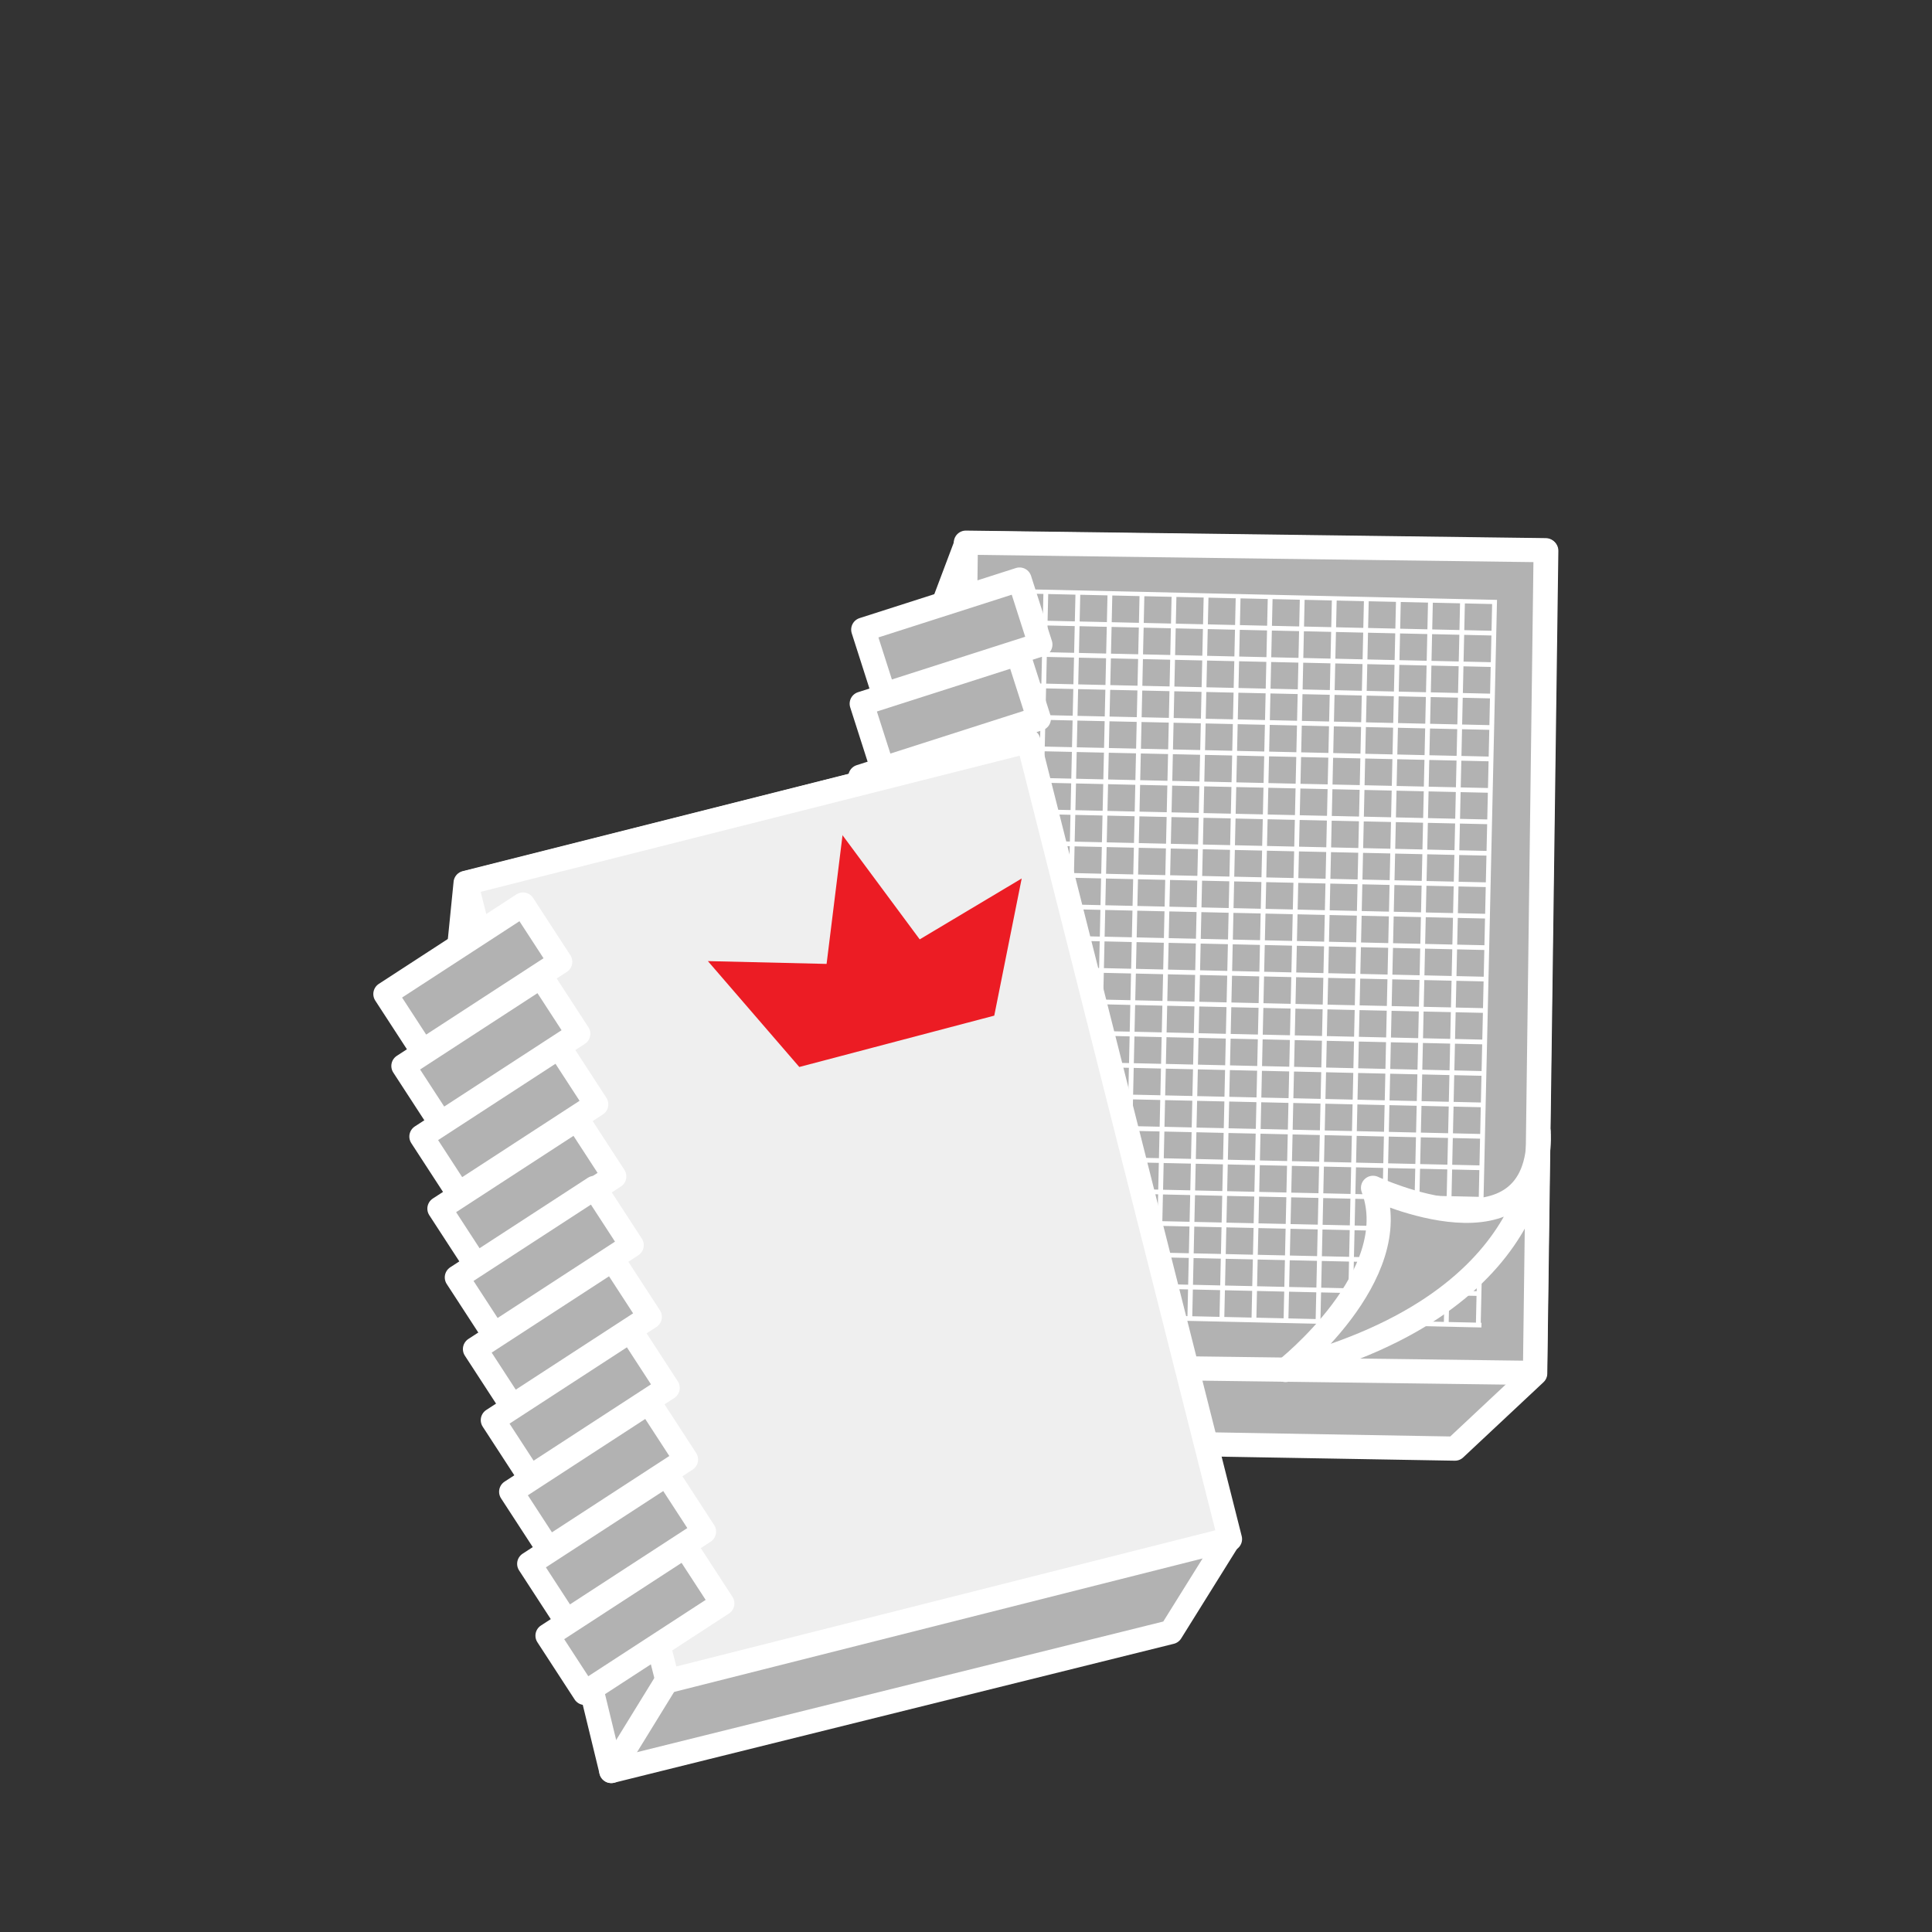 <?xml version="1.0" encoding="utf-8"?>
<!-- Generator: Adobe Illustrator 19.2.0, SVG Export Plug-In . SVG Version: 6.00 Build 0)  -->
<svg xmlns="http://www.w3.org/2000/svg" xmlns:xlink="http://www.w3.org/1999/xlink" version="1.1" id="Ebene_1" x="0px" y="0px" viewBox="0 0 120 120" enable-background="new 0 0 120 120" xml:space="preserve">
<rect x="0" y="0" width="120" height="120" fill="#333333" stroke="none"/>
<polygon fill="#B2B2B2" stroke="#FFFFFF" stroke-width="1.5" stroke-linecap="round" stroke-linejoin="round" stroke-miterlimit="10" points="  60.032,33.726 96.042,34.21 95.354,85.307 90.368,89.977 54.56,89.357 55.521,45.688 "/>
<rect x="52.141" y="41.514" transform="matrix(0.013 -1 1 0.013 17.135 136.407)" fill="#B2B2B2" stroke="#FFFFFF" stroke-width="1.5" stroke-linecap="round" stroke-linejoin="round" stroke-miterlimit="10" width="51.1" height="36.013"/>
<path fill="#FFFFFF" d="M92.982,37.259l-30.161-0.68l-1.011,44.9l-0.048-0.002l-0.007,0.293l30.258,0.682l0.006-0.293h-0.047  L92.982,37.259z M63.802,81.523l-1.693-0.039l0.037-1.66l1.693,0.039L63.802,81.523z M63.845,79.57l-1.691-0.039l0.037-1.66  l1.692,0.039L63.845,79.57z M63.889,77.617l-1.692-0.039l0.037-1.66l1.693,0.039L63.889,77.617z M63.933,75.664l-1.691-0.039  l0.037-1.66l1.692,0.037L63.933,75.664z M63.978,73.711l-1.693-0.039l0.037-1.66l1.693,0.037L63.978,73.711z M64.021,71.756  l-1.691-0.037l0.037-1.66l1.691,0.037L64.021,71.756z M64.065,69.803l-1.692-0.037l0.037-1.66l1.692,0.037L64.065,69.803z   M64.109,67.85l-1.692-0.037l0.037-1.66l1.692,0.037L64.109,67.85z M64.153,65.896l-1.692-0.039l0.037-1.66l1.692,0.039  L64.153,65.896z M64.197,63.943l-1.692-0.037l0.037-1.662l1.693,0.039L64.197,63.943z M64.241,61.99l-1.692-0.039l0.037-1.66  l1.692,0.038L64.241,61.99z M64.285,60.037l-1.692-0.038l0.037-1.661l1.692,0.039L64.285,60.037z M64.329,58.083l-1.692-0.039  l0.038-1.66l1.691,0.039L64.329,58.083z M64.373,56.13l-1.692-0.038l0.037-1.661l1.693,0.039L64.373,56.13z M64.417,54.177  l-1.692-0.039l0.038-1.66l1.691,0.039L64.417,54.177z M64.461,52.224l-1.692-0.039l0.037-1.66l1.693,0.038L64.461,52.224z   M64.505,50.27l-1.692-0.038l0.038-1.66l1.691,0.038L64.505,50.27z M64.549,48.317l-1.692-0.038l0.037-1.66l1.693,0.038  L64.549,48.317z M64.593,46.363l-1.691-0.037l0.037-1.66l1.692,0.037L64.593,46.363z M64.638,44.411l-1.693-0.038l0.038-1.66  l1.692,0.037L64.638,44.411z M64.681,42.457l-1.692-0.037l0.038-1.66l1.692,0.037L64.681,42.457z M64.726,40.503l-1.693-0.038  l0.038-1.661l1.692,0.039L64.726,40.503z M64.769,38.55l-1.691-0.038l0.037-1.66l1.692,0.038L64.769,38.55z M65.792,81.568  l-1.691-0.039l0.037-1.66l1.691,0.039L65.792,81.568z M65.836,79.615l-1.692-0.039l0.037-1.66l1.692,0.039L65.836,79.615z   M65.88,77.662l-1.692-0.039l0.038-1.66l1.691,0.039L65.88,77.662z M65.923,75.709l-1.691-0.039l0.037-1.66l1.692,0.037  L65.923,75.709z M65.968,73.754l-1.691-0.037l0.037-1.66l1.691,0.039L65.968,73.754z M66.012,71.801l-1.692-0.037l0.037-1.66  l1.692,0.037L66.012,71.801z M66.056,69.848l-1.691-0.037l0.037-1.66l1.691,0.037L66.056,69.848z M66.101,67.895l-1.692-0.037  l0.037-1.662l1.692,0.039L66.101,67.895z M66.144,65.941l-1.691-0.037l0.037-1.66l1.691,0.037L66.144,65.941z M66.188,63.988  l-1.691-0.037l0.038-1.662l1.69,0.039L66.188,63.988z M66.231,62.035l-1.691-0.039l0.037-1.66l1.691,0.038L66.231,62.035z   M66.276,60.082l-1.692-0.038l0.037-1.66l1.692,0.038L66.276,60.082z M66.319,58.128l-1.691-0.039l0.037-1.66l1.691,0.039  L66.319,58.128z M66.364,56.175l-1.692-0.038l0.038-1.661l1.691,0.039L66.364,56.175z M66.407,54.221l-1.691-0.038l0.037-1.66  l1.692,0.038L66.407,54.221z M66.452,52.269l-1.693-0.039l0.039-1.66l1.691,0.038L66.452,52.269z M66.496,50.315l-1.692-0.038  l0.037-1.66l1.692,0.038L66.496,50.315z M66.54,48.362l-1.692-0.038l0.038-1.66l1.691,0.037L66.54,48.362z M66.584,46.409  l-1.692-0.038l0.038-1.66l1.691,0.038L66.584,46.409z M66.628,44.455l-1.691-0.037l0.037-1.661l1.691,0.038L66.628,44.455z   M66.672,42.501l-1.692-0.038l0.038-1.66l1.691,0.038L66.672,42.501z M66.716,40.548l-1.692-0.038l0.038-1.66l1.691,0.038  L66.716,40.548z M66.76,38.595l-1.692-0.038l0.038-1.66l1.692,0.038L66.76,38.595z M67.782,81.613l-1.691-0.039l0.037-1.66  l1.692,0.039L67.782,81.613z M67.827,79.66l-1.692-0.039l0.037-1.66L67.864,78L67.827,79.66z M67.871,77.707l-1.692-0.039  l0.037-1.66l1.692,0.039L67.871,77.707z M67.915,75.752l-1.693-0.037l0.037-1.66l1.693,0.037L67.915,75.752z M67.958,73.801  l-1.691-0.039l0.037-1.66l1.692,0.039L67.958,73.801z M68.003,71.846l-1.692-0.037l0.037-1.66l1.692,0.037L68.003,71.846z   M68.047,69.893l-1.692-0.037l0.037-1.66l1.692,0.037L68.047,69.893z M68.091,67.939l-1.692-0.037l0.038-1.66l1.691,0.037  L68.091,67.939z M68.135,65.986l-1.692-0.039l0.037-1.66l1.693,0.039L68.135,65.986z M68.179,64.033l-1.692-0.037l0.037-1.662  l1.692,0.039L68.179,64.033z M68.223,62.08l-1.692-0.039l0.037-1.66l1.692,0.038L68.223,62.08z M68.267,60.126l-1.692-0.038  l0.038-1.661l1.691,0.039L68.267,60.126z M68.312,58.173l-1.693-0.039l0.037-1.66l1.693,0.039L68.312,58.173z M68.354,56.22  l-1.691-0.039l0.037-1.66l1.691,0.039L68.354,56.22z M68.399,54.267l-1.693-0.039l0.038-1.66l1.692,0.038L68.399,54.267z   M68.442,52.314l-1.692-0.039l0.038-1.66l1.691,0.038L68.442,52.314z M68.487,50.36l-1.693-0.038l0.038-1.66l1.692,0.037  L68.487,50.36z M68.53,48.407l-1.691-0.038l0.037-1.66l1.692,0.038L68.53,48.407z M68.575,46.453l-1.693-0.037l0.038-1.66  l1.692,0.037L68.575,46.453z M68.618,44.5l-1.691-0.037l0.037-1.661l1.692,0.038L68.618,44.5z M68.663,42.546l-1.693-0.038  l0.038-1.659l1.692,0.037L68.663,42.546z M68.706,40.593l-1.691-0.038l0.037-1.661l1.692,0.039L68.706,40.593z M68.751,38.64  l-1.692-0.038l0.037-1.66l1.692,0.038L68.751,38.64z M69.773,81.658l-1.692-0.039l0.037-1.66l1.692,0.039L69.773,81.658z   M69.817,79.705l-1.691-0.039l0.037-1.66l1.691,0.037L69.817,79.705z M69.861,77.752l-1.691-0.039l0.037-1.66l1.692,0.039  L69.861,77.752z M69.905,75.799l-1.691-0.039l0.037-1.66l1.691,0.037L69.905,75.799z M69.949,73.844l-1.692-0.037l0.037-1.66  l1.692,0.037L69.949,73.844z M69.993,71.891l-1.691-0.037l0.037-1.66l1.691,0.037L69.993,71.891z M70.038,69.938L68.346,69.9  l0.037-1.66l1.692,0.037L70.038,69.938z M70.081,67.984l-1.691-0.037l0.037-1.662l1.691,0.039L70.081,67.984z M70.126,66.031  l-1.692-0.039l0.038-1.66l1.691,0.039L70.126,66.031z M70.169,64.078l-1.691-0.037l0.037-1.662l1.691,0.039L70.169,64.078z   M70.214,62.125l-1.692-0.039l0.037-1.66l1.692,0.038L70.214,62.125z M70.258,60.171l-1.692-0.038l0.037-1.661l1.692,0.039  L70.258,60.171z M70.302,58.217l-1.692-0.038l0.038-1.66l1.691,0.039L70.302,58.217z M70.346,56.265l-1.692-0.038l0.037-1.661  l1.692,0.039L70.346,56.265z M70.39,54.311l-1.691-0.038l0.037-1.66l1.691,0.038L70.39,54.311z M70.434,52.358l-1.692-0.038  l0.037-1.66l1.693,0.038L70.434,52.358z M70.478,50.405l-1.692-0.038l0.038-1.66l1.691,0.038L70.478,50.405z M70.521,48.452  l-1.692-0.038l0.038-1.66l1.692,0.037L70.521,48.452z M70.565,46.498l-1.691-0.037l0.037-1.66l1.691,0.037L70.565,46.498z   M70.609,44.545l-1.692-0.038l0.038-1.66l1.692,0.037L70.609,44.545z M70.653,42.591l-1.691-0.038l0.037-1.66l1.692,0.038  L70.653,42.591z M70.697,40.638L69.005,40.6l0.038-1.661l1.692,0.039L70.697,40.638z M70.741,38.685l-1.691-0.039l0.037-1.659  l1.691,0.038L70.741,38.685z M71.765,81.703l-1.692-0.039l0.037-1.66l1.692,0.039L71.765,81.703z M71.809,79.75l-1.692-0.039  l0.037-1.66l1.692,0.039L71.809,79.75z M71.853,77.797l-1.692-0.039l0.037-1.66l1.692,0.039L71.853,77.797z M71.896,75.842  l-1.691-0.037l0.037-1.66l1.692,0.037L71.896,75.842z M71.94,73.889l-1.692-0.037l0.037-1.66l1.692,0.037L71.94,73.889z   M71.984,71.936l-1.692-0.037l0.037-1.66l1.692,0.037L71.984,71.936z M72.028,69.982l-1.692-0.037l0.038-1.66l1.691,0.037  L72.028,69.982z M72.073,68.029l-1.693-0.037l0.037-1.662l1.693,0.039L72.073,68.029z M72.116,66.076l-1.692-0.039l0.038-1.66  l1.691,0.039L72.116,66.076z M72.16,64.123l-1.692-0.039l0.037-1.66l1.692,0.039L72.16,64.123z M72.204,62.17l-1.692-0.039  l0.038-1.661l1.691,0.039L72.204,62.17z M72.249,60.216l-1.693-0.039l0.037-1.66l1.693,0.039L72.249,60.216z M72.292,58.263  l-1.691-0.039l0.037-1.66l1.691,0.039L72.292,58.263z M72.337,56.31l-1.693-0.039l0.038-1.66l1.692,0.038L72.337,56.31z   M72.38,54.356l-1.691-0.038l0.037-1.66l1.692,0.038L72.38,54.356z M72.425,52.404l-1.693-0.039l0.039-1.66l1.691,0.038  L72.425,52.404z M72.469,50.449l-1.692-0.037l0.037-1.66l1.692,0.037L72.469,50.449z M72.513,48.497l-1.693-0.038l0.038-1.66  l1.692,0.037L72.513,48.497z M72.557,46.542l-1.692-0.037l0.037-1.66l1.692,0.037L72.557,46.542z M72.601,44.589l-1.692-0.038  l0.038-1.66l1.691,0.038L72.601,44.589z M72.645,42.636l-1.692-0.038l0.037-1.66l1.692,0.038L72.645,42.636z M72.688,40.683  l-1.693-0.039l0.039-1.66l1.691,0.039L72.688,40.683z M72.732,38.73l-1.692-0.038l0.037-1.66l1.693,0.038L72.732,38.73z   M73.755,81.748l-1.691-0.039l0.037-1.66l1.691,0.039L73.755,81.748z M73.799,79.795l-1.691-0.039l0.037-1.66l1.692,0.037  L73.799,79.795z M73.843,77.842l-1.691-0.039l0.037-1.66l1.691,0.037L73.843,77.842z M73.887,75.887l-1.692-0.037l0.037-1.66  l1.693,0.037L73.887,75.887z M73.931,73.934l-1.691-0.037l0.037-1.66l1.691,0.037L73.931,73.934z M73.976,71.98l-1.692-0.037  l0.037-1.66l1.692,0.037L73.976,71.98z M74.019,70.027l-1.691-0.039l0.037-1.658l1.691,0.037L74.019,70.027z M74.063,68.074  l-1.692-0.037l0.038-1.662l1.691,0.039L74.063,68.074z M74.107,66.121l-1.692-0.039l0.037-1.66l1.692,0.039L74.107,66.121z   M74.151,64.168l-1.692-0.039l0.037-1.66l1.692,0.039L74.151,64.168z M74.194,62.215l-1.691-0.039l0.037-1.66l1.691,0.038  L74.194,62.215z M74.239,60.261l-1.692-0.038l0.038-1.661l1.691,0.039L74.239,60.261z M74.283,58.307l-1.692-0.038l0.037-1.66  l1.692,0.038L74.283,58.307z M74.327,56.355l-1.691-0.039l0.037-1.66l1.691,0.039L74.327,56.355z M74.371,54.401l-1.692-0.038  l0.038-1.66l1.692,0.038L74.371,54.401z M74.415,52.448l-1.692-0.038l0.038-1.66l1.691,0.038L74.415,52.448z M74.459,50.494  l-1.692-0.037l0.038-1.66l1.691,0.037L74.459,50.494z M74.503,48.542l-1.691-0.038l0.037-1.66l1.691,0.037L74.503,48.542z   M74.547,46.587l-1.692-0.037l0.038-1.66l1.692,0.037L74.547,46.587z M74.591,44.634L72.9,44.597l0.037-1.661l1.691,0.038  L74.591,44.634z M74.635,42.681l-1.692-0.038l0.038-1.66l1.692,0.038L74.635,42.681z M74.679,40.728l-1.691-0.038l0.037-1.661  l1.691,0.039L74.679,40.728z M74.723,38.775l-1.691-0.039l0.037-1.66l1.692,0.039L74.723,38.775z M75.746,81.793l-1.692-0.039  l0.037-1.66l1.692,0.039L75.746,81.793z M75.79,79.84l-1.692-0.039l0.037-1.66l1.692,0.037L75.79,79.84z M75.835,77.885  l-1.693-0.037l0.037-1.66l1.693,0.039L75.835,77.885z M75.878,75.932l-1.692-0.037l0.038-1.66l1.691,0.037L75.878,75.932z   M75.922,73.979l-1.692-0.037l0.037-1.66l1.692,0.037L75.922,73.979z M75.966,72.025l-1.691-0.037l0.037-1.662l1.691,0.039  L75.966,72.025z M76.011,70.072l-1.693-0.037l0.037-1.66l1.693,0.037L76.011,70.072z M76.054,68.119l-1.691-0.037L74.4,66.42  l1.691,0.039L76.054,68.119z M76.099,66.166l-1.693-0.039l0.038-1.66l1.692,0.039L76.099,66.166z M76.142,64.213l-1.691-0.039  l0.037-1.66l1.691,0.039L76.142,64.213z M76.187,62.26l-1.693-0.039l0.037-1.661l1.693,0.039L76.187,62.26z M76.23,60.306  l-1.692-0.039l0.037-1.66l1.692,0.039L76.23,60.306z M76.274,58.352l-1.693-0.038l0.038-1.66l1.692,0.039L76.274,58.352z   M76.317,56.4l-1.691-0.039l0.037-1.66l1.692,0.038L76.317,56.4z M76.362,54.446l-1.693-0.038l0.039-1.66l1.691,0.038L76.362,54.446  z M76.406,52.493l-1.692-0.038l0.037-1.66l1.692,0.037L76.406,52.493z M76.45,50.539l-1.693-0.037l0.038-1.66l1.692,0.037  L76.45,50.539z M76.494,48.586l-1.692-0.038l0.037-1.66l1.693,0.037L76.494,48.586z M76.538,46.632l-1.692-0.038l0.038-1.66  l1.691,0.038L76.538,46.632z M76.582,44.679l-1.692-0.037l0.037-1.661l1.693,0.038L76.582,44.679z M76.626,42.726l-1.692-0.038  l0.038-1.66l1.692,0.038L76.626,42.726z M76.67,40.773l-1.692-0.039l0.037-1.66l1.693,0.038L76.67,40.773z M76.714,38.82  l-1.692-0.039l0.038-1.66l1.691,0.039L76.714,38.82z M77.737,81.838l-1.692-0.039l0.037-1.66l1.692,0.039L77.737,81.838z   M77.78,79.883l-1.691-0.037l0.037-1.66l1.691,0.037L77.78,79.883z M77.824,77.932l-1.691-0.039l0.037-1.66l1.692,0.037  L77.824,77.932z M77.868,75.977l-1.691-0.037l0.037-1.66l1.691,0.037L77.868,75.977z M77.913,74.023l-1.692-0.037l0.037-1.66  l1.692,0.037L77.913,74.023z M77.956,72.07l-1.691-0.037l0.037-1.66l1.691,0.037L77.956,72.07z M78.001,70.117l-1.692-0.037  l0.038-1.662l1.691,0.039L78.001,70.117z M78.045,68.164l-1.692-0.039l0.037-1.66l1.692,0.039L78.045,68.164z M78.089,66.211  l-1.692-0.039l0.038-1.66l1.691,0.039L78.089,66.211z M78.133,64.258l-1.692-0.039l0.037-1.66l1.693,0.039L78.133,64.258z   M78.177,62.305l-1.692-0.039l0.038-1.661l1.691,0.039L78.177,62.305z M78.221,60.351l-1.692-0.039l0.037-1.66l1.692,0.039  L78.221,60.351z M78.265,58.397l-1.691-0.038l0.037-1.66l1.691,0.038L78.265,58.397z M78.309,56.445l-1.692-0.039l0.038-1.66  l1.692,0.038L78.309,56.445z M78.353,54.49l-1.692-0.037l0.038-1.66l1.691,0.037L78.353,54.49z M78.396,52.538L76.704,52.5  l0.038-1.66l1.692,0.038L78.396,52.538z M78.44,50.583l-1.691-0.037l0.037-1.66l1.691,0.037L78.44,50.583z M78.484,48.63  l-1.692-0.037l0.038-1.661l1.692,0.038L78.484,48.63z M78.528,46.677l-1.691-0.037l0.037-1.66l1.692,0.037L78.528,46.677z   M78.573,44.724l-1.692-0.038l0.037-1.66l1.692,0.038L78.573,44.724z M78.616,42.771l-1.691-0.038l0.037-1.661l1.692,0.039  L78.616,42.771z M78.661,40.818l-1.692-0.039l0.037-1.66l1.692,0.039L78.661,40.818z M78.704,38.865l-1.691-0.039l0.037-1.66  l1.692,0.039L78.704,38.865z M79.728,81.883l-1.691-0.039l0.037-1.66l1.691,0.039L79.728,81.883z M79.772,79.93l-1.693-0.039  l0.037-1.66l1.693,0.037L79.772,79.93z M79.815,77.975l-1.692-0.037l0.038-1.66l1.691,0.037L79.815,77.975z M79.859,76.021  l-1.692-0.037l0.037-1.66l1.693,0.037L79.859,76.021z M79.903,74.068l-1.691-0.037l0.037-1.66l1.691,0.037L79.903,74.068z   M79.948,72.115l-1.693-0.037l0.037-1.662l1.693,0.039L79.948,72.115z M79.991,70.162L78.3,70.123l0.037-1.66l1.691,0.039  L79.991,70.162z M80.036,68.209l-1.693-0.037l0.038-1.662l1.692,0.039L80.036,68.209z M80.08,66.256l-1.692-0.039l0.037-1.66  l1.692,0.039L80.08,66.256z M80.124,64.303l-1.693-0.039l0.039-1.66l1.691,0.039L80.124,64.303z M80.168,62.35l-1.692-0.039  l0.037-1.661l1.692,0.039L80.168,62.35z M80.212,60.396l-1.693-0.039l0.038-1.66l1.692,0.039L80.212,60.396z M80.256,58.442  l-1.692-0.038l0.037-1.66l1.692,0.038L80.256,58.442z M80.3,56.489l-1.692-0.038l0.038-1.66l1.691,0.038L80.3,56.489z   M80.344,54.536l-1.692-0.038l0.037-1.66l1.693,0.038L80.344,54.536z M80.388,52.583l-1.693-0.038l0.039-1.66l1.691,0.037  L80.388,52.583z M80.432,50.628L78.74,50.59l0.037-1.66l1.693,0.038L80.432,50.628z M80.476,48.676l-1.692-0.038l0.038-1.66  l1.691,0.037L80.476,48.676z M80.52,46.722l-1.692-0.038l0.038-1.66l1.692,0.038L80.52,46.722z M80.563,44.769l-1.691-0.038  l0.037-1.66l1.692,0.038L80.563,44.769z M80.608,42.816l-1.693-0.039l0.038-1.659l1.692,0.038L80.608,42.816z M80.651,40.863  l-1.692-0.039l0.038-1.66l1.691,0.038L80.651,40.863z M80.696,38.91l-1.693-0.039l0.038-1.66l1.692,0.039L80.696,38.91z   M81.718,81.928l-1.691-0.039l0.037-1.66l1.692,0.039L81.718,81.928z M81.763,79.973l-1.692-0.037l0.037-1.66l1.692,0.037  L81.763,79.973z M81.807,78.02l-1.692-0.037l0.037-1.66l1.692,0.037L81.807,78.02z M81.851,76.066l-1.692-0.037l0.038-1.66  l1.691,0.037L81.851,76.066z M81.894,74.113l-1.691-0.037l0.037-1.662l1.692,0.039L81.894,74.113z M81.938,72.16l-1.692-0.037  l0.038-1.662l1.691,0.039L81.938,72.16z M81.982,70.207l-1.692-0.039l0.037-1.66l1.692,0.039L81.982,70.207z M82.026,68.254  l-1.692-0.039l0.038-1.66l1.691,0.039L82.026,68.254z M82.07,66.301l-1.692-0.039l0.038-1.66l1.692,0.039L82.07,66.301z   M82.114,64.348l-1.692-0.039l0.038-1.66l1.691,0.039L82.114,64.348z M82.158,62.395l-1.692-0.039l0.037-1.661l1.692,0.039  L82.158,62.395z M82.202,60.441l-1.691-0.039l0.037-1.66l1.691,0.038L82.202,60.441z M82.247,58.487l-1.693-0.038l0.038-1.66  l1.692,0.038L82.247,58.487z M82.29,56.535l-1.691-0.039l0.037-1.66l1.691,0.038L82.29,56.535z M82.335,54.58l-1.693-0.037  l0.038-1.66l1.692,0.037L82.335,54.58z M82.378,52.627l-1.691-0.038l0.037-1.66l1.691,0.037L82.378,52.627z M82.423,50.673  l-1.693-0.037l0.038-1.66l1.692,0.037L82.423,50.673z M82.466,48.72l-1.691-0.037l0.037-1.661l1.692,0.038L82.466,48.72z   M82.511,46.767l-1.692-0.038l0.037-1.66l1.692,0.038L82.511,46.767z M82.554,44.814l-1.691-0.037l0.037-1.661l1.692,0.038  L82.554,44.814z M82.599,42.861l-1.691-0.038l0.037-1.661l1.691,0.039L82.599,42.861z M82.642,40.908l-1.691-0.039l0.037-1.66  l1.692,0.038L82.642,40.908z M82.687,38.954l-1.692-0.038l0.037-1.66l1.692,0.039L82.687,38.954z M83.71,81.971l-1.693-0.037  l0.037-1.66l1.693,0.037L83.71,81.971z M83.753,80.018l-1.691-0.037l0.037-1.66l1.691,0.037L83.753,80.018z M83.797,78.064  l-1.692-0.037l0.037-1.66l1.693,0.037L83.797,78.064z M83.841,76.111l-1.691-0.037l0.037-1.66l1.691,0.037L83.841,76.111z   M83.886,74.158l-1.693-0.039l0.037-1.658l1.693,0.037L83.886,74.158z M83.929,72.205l-1.691-0.037l0.037-1.662l1.691,0.039  L83.929,72.205z M83.974,70.252l-1.692-0.037l0.037-1.662l1.692,0.039L83.974,70.252z M84.018,68.299l-1.692-0.039l0.037-1.66  l1.692,0.039L84.018,68.299z M84.062,66.346l-1.692-0.039l0.037-1.66l1.692,0.039L84.062,66.346z M84.105,64.393l-1.692-0.039  l0.037-1.66l1.693,0.039L84.105,64.393z M84.149,62.438L82.457,62.4l0.037-1.661l1.692,0.038L84.149,62.438z M84.193,60.486  l-1.692-0.039l0.037-1.66l1.692,0.039L84.193,60.486z M84.237,58.532l-1.692-0.038l0.038-1.66l1.691,0.038L84.237,58.532z   M84.281,56.579l-1.692-0.038l0.037-1.66l1.693,0.038L84.281,56.579z M84.325,54.625l-1.692-0.037l0.038-1.66l1.691,0.037  L84.325,54.625z M84.369,52.672l-1.692-0.038l0.037-1.66l1.693,0.037L84.369,52.672z M84.413,50.718l-1.692-0.038l0.038-1.66  l1.691,0.038L84.413,50.718z M84.457,48.765l-1.692-0.037l0.037-1.661l1.693,0.038L84.457,48.765z M84.501,46.812l-1.691-0.038  l0.037-1.66l1.692,0.038L84.501,46.812z M84.546,44.859l-1.693-0.038l0.038-1.661l1.692,0.039L84.546,44.859z M84.589,42.906  l-1.692-0.039l0.038-1.66l1.692,0.039L84.589,42.906z M84.634,40.952l-1.693-0.038l0.038-1.66l1.692,0.038L84.634,40.952z   M84.677,39l-1.691-0.039l0.037-1.66l1.692,0.039L84.677,39z M85.7,82.016l-1.692-0.037l0.038-1.66l1.691,0.039L85.7,82.016z   M85.744,80.062l-1.692-0.037l0.037-1.66l1.692,0.037L85.744,80.062z M85.788,78.109l-1.692-0.037l0.038-1.66l1.691,0.037  L85.788,78.109z M85.831,76.156l-1.691-0.037l0.037-1.66l1.692,0.037L85.831,76.156z M85.876,74.203l-1.692-0.039l0.038-1.658  l1.691,0.037L85.876,74.203z M85.92,72.25l-1.692-0.037l0.037-1.662l1.692,0.039L85.92,72.25z M85.964,70.297l-1.691-0.039  l0.037-1.66l1.691,0.039L85.964,70.297z M86.009,68.344l-1.693-0.039l0.038-1.66l1.692,0.039L86.009,68.344z M86.052,66.391  l-1.691-0.039l0.037-1.66l1.691,0.039L86.052,66.391z M86.096,64.438l-1.692-0.039l0.039-1.66l1.69,0.037L86.096,64.438z   M86.14,62.482l-1.691-0.037l0.037-1.661l1.691,0.039L86.14,62.482z M86.185,60.531l-1.693-0.039l0.038-1.66l1.692,0.038  L86.185,60.531z M86.228,58.577l-1.691-0.038l0.037-1.66l1.691,0.038L86.228,58.577z M86.272,56.624l-1.692-0.038l0.037-1.66  l1.692,0.038L86.272,56.624z M86.315,54.669l-1.691-0.037l0.037-1.66l1.692,0.037L86.315,54.669z M86.36,52.717l-1.692-0.038  l0.037-1.66l1.692,0.037L86.36,52.717z M86.404,50.763l-1.692-0.038l0.037-1.66l1.692,0.038L86.404,50.763z M86.448,48.81  l-1.692-0.037l0.037-1.661l1.692,0.038L86.448,48.81z M86.492,46.857L84.8,46.819l0.037-1.66l1.692,0.038L86.492,46.857z   M86.536,44.904l-1.691-0.038l0.037-1.661l1.691,0.039L86.536,44.904z M86.58,42.951l-1.692-0.039l0.037-1.66l1.692,0.039  L86.58,42.951z M86.624,40.998l-1.691-0.039l0.037-1.66l1.691,0.038L86.624,40.998z M86.668,39.043l-1.692-0.038l0.037-1.66  l1.693,0.038L86.668,39.043z M87.69,82.061l-1.691-0.037l0.037-1.66l1.691,0.037L87.69,82.061z M87.735,80.107l-1.692-0.037  l0.037-1.66l1.692,0.037L87.735,80.107z M87.779,78.154l-1.692-0.037l0.037-1.66l1.692,0.037L87.779,78.154z M87.823,76.201  l-1.693-0.037l0.037-1.66l1.693,0.037L87.823,76.201z M87.866,74.248l-1.691-0.037l0.037-1.66l1.692,0.037L87.866,74.248z   M87.911,72.295l-1.692-0.039l0.037-1.66l1.692,0.039L87.911,72.295z M87.955,70.342l-1.692-0.039l0.037-1.66l1.692,0.039  L87.955,70.342z M87.999,68.389l-1.692-0.039l0.038-1.66l1.691,0.039L87.999,68.389z M88.043,66.436l-1.692-0.039l0.037-1.66  l1.693,0.039L88.043,66.436z M88.087,64.482l-1.692-0.039l0.037-1.66l1.692,0.039L88.087,64.482z M88.131,62.527l-1.692-0.037  l0.037-1.661l1.692,0.038L88.131,62.527z M88.175,60.576l-1.692-0.039l0.038-1.66l1.691,0.038L88.175,60.576z M88.219,58.621  l-1.692-0.037l0.037-1.66l1.693,0.038L88.219,58.621z M88.263,56.668L86.57,56.63l0.038-1.66l1.691,0.037L88.263,56.668z   M88.307,54.714l-1.692-0.037l0.038-1.66l1.692,0.037L88.307,54.714z M88.351,52.761l-1.692-0.037l0.038-1.661l1.691,0.038  L88.351,52.761z M88.395,50.808l-1.692-0.038l0.038-1.66l1.692,0.038L88.395,50.808z M88.438,48.855l-1.691-0.037l0.037-1.661  l1.692,0.038L88.438,48.855z M88.483,46.902l-1.693-0.039l0.038-1.66l1.692,0.039L88.483,46.902z M88.526,44.949l-1.691-0.038  l0.037-1.66l1.692,0.038L88.526,44.949z M88.571,42.996l-1.693-0.039l0.038-1.66l1.692,0.039L88.571,42.996z M88.614,41.042  l-1.691-0.038l0.037-1.66l1.692,0.038L88.614,41.042z M88.659,39.088l-1.692-0.038l0.037-1.66l1.692,0.039L88.659,39.088z   M89.682,82.105l-1.692-0.037l0.037-1.66l1.692,0.037L89.682,82.105z M89.726,80.152l-1.691-0.037l0.037-1.66l1.691,0.037  L89.726,80.152z M89.77,78.199l-1.692-0.037l0.038-1.66l1.692,0.037L89.77,78.199z M89.813,76.246l-1.691-0.037l0.037-1.662  l1.691,0.039L89.813,76.246z M89.857,74.293l-1.692-0.039l0.037-1.66l1.692,0.039L89.857,74.293z M89.901,72.34l-1.691-0.037  l0.037-1.662l1.691,0.039L89.901,72.34z M89.946,70.387l-1.693-0.039l0.038-1.66l1.692,0.039L89.946,70.387z M89.989,68.434  l-1.691-0.039l0.037-1.66l1.691,0.039L89.989,68.434z M90.034,66.48l-1.693-0.039l0.039-1.66l1.691,0.039L90.034,66.48z   M90.077,64.527l-1.691-0.039l0.037-1.66l1.691,0.037L90.077,64.527z M90.122,62.572l-1.693-0.037l0.038-1.661l1.692,0.038  L90.122,62.572z M90.166,60.62l-1.692-0.038l0.037-1.66l1.692,0.038L90.166,60.62z M90.21,58.667l-1.692-0.038l0.038-1.66  l1.691,0.038L90.21,58.667z M90.254,56.713l-1.692-0.038l0.037-1.66l1.692,0.037L90.254,56.713z M90.298,54.759l-1.692-0.038  l0.038-1.66l1.691,0.038L90.298,54.759z M90.342,52.807l-1.692-0.038l0.037-1.66l1.693,0.037L90.342,52.807z M90.386,50.853  l-1.692-0.038l0.038-1.66l1.691,0.038L90.386,50.853z M90.43,48.9l-1.692-0.038l0.037-1.66l1.693,0.038L90.43,48.9z M90.474,46.947  l-1.691-0.038l0.037-1.66l1.691,0.038L90.474,46.947z M90.518,44.994l-1.692-0.039l0.037-1.66l1.693,0.039L90.518,44.994z   M90.562,43.041l-1.691-0.039l0.037-1.66L90.6,41.38L90.562,43.041z M90.605,41.086l-1.692-0.038l0.037-1.66l1.693,0.038  L90.605,41.086z M90.649,39.133l-1.691-0.038l0.037-1.66l1.691,0.038L90.649,39.133z M91.673,82.15l-1.692-0.037l0.037-1.66  l1.692,0.037L91.673,82.15z M91.717,80.197l-1.692-0.037l0.037-1.66l1.692,0.037L91.717,80.197z M91.761,78.244l-1.692-0.037  l0.037-1.66l1.692,0.037L91.761,78.244z M91.805,76.291l-1.692-0.037l0.037-1.66l1.693,0.037L91.805,76.291z M91.849,74.338  l-1.692-0.039l0.037-1.658l1.692,0.037L91.849,74.338z M91.893,72.385L90.2,72.346l0.037-1.66l1.692,0.039L91.893,72.385z   M91.937,70.432l-1.692-0.039l0.038-1.66l1.691,0.039L91.937,70.432z M91.98,68.479l-1.692-0.039l0.037-1.66l1.693,0.039  L91.98,68.479z M92.024,66.525l-1.692-0.039l0.038-1.66l1.691,0.039L92.024,66.525z M92.068,64.572l-1.692-0.039l0.037-1.66  l1.693,0.037L92.068,64.572z M92.112,62.617L90.42,62.58l0.038-1.661l1.691,0.038L92.112,62.617z M92.156,60.666l-1.692-0.039  l0.037-1.66l1.693,0.038L92.156,60.666z M92.2,58.71l-1.691-0.037l0.037-1.66l1.692,0.037L92.2,58.71z M92.245,56.758l-1.693-0.038  l0.038-1.66l1.692,0.037L92.245,56.758z M92.288,54.804l-1.691-0.037l0.037-1.66l1.692,0.037L92.288,54.804z M92.332,52.851  l-1.692-0.037l0.038-1.661l1.692,0.038L92.332,52.851z M92.376,50.898l-1.691-0.038l0.037-1.66l1.692,0.038L92.376,50.898z   M92.421,48.945l-1.693-0.037l0.038-1.661l1.692,0.038L92.421,48.945z M92.464,46.992l-1.691-0.039l0.037-1.66l1.693,0.039  L92.464,46.992z M92.509,45.039L90.816,45l0.037-1.661l1.692,0.039L92.509,45.039z M92.552,43.084l-1.691-0.038l0.037-1.66  l1.692,0.039L92.552,43.084z M92.597,41.131l-1.693-0.038l0.038-1.66l1.692,0.038L92.597,41.131z M92.641,39.178l-1.692-0.038  l0.037-1.66l1.693,0.038L92.641,39.178z"/>
<line fill="none" stroke="#FFFFFF" stroke-width="1.5" stroke-linecap="round" stroke-linejoin="round" stroke-miterlimit="10" x1="55.255" y1="89.469" x2="60.021" y2="84.912"/>
<rect x="54.04" y="37.464" transform="matrix(0.952 -0.305 0.305 0.952 -9.255 19.923)" fill="#B2B2B2" stroke="#FFFFFF" stroke-width="1.5" stroke-linecap="round" stroke-linejoin="round" stroke-miterlimit="10" width="10.198" height="4.243"/>
<rect x="53.949" y="42.059" transform="matrix(0.952 -0.305 0.305 0.952 -10.665 20.122)" fill="#B2B2B2" stroke="#FFFFFF" stroke-width="1.5" stroke-linecap="round" stroke-linejoin="round" stroke-miterlimit="10" width="10.198" height="4.245"/>
<rect x="53.86" y="46.6" transform="matrix(0.952 -0.305 0.305 0.952 -12.051 20.305)" fill="#B2B2B2" stroke="#FFFFFF" stroke-width="1.5" stroke-linecap="round" stroke-linejoin="round" stroke-miterlimit="10" width="10.196" height="4.244"/>
<rect x="53.775" y="51.198" transform="matrix(0.952 -0.305 0.305 0.952 -13.461 20.505)" fill="#B2B2B2" stroke="#FFFFFF" stroke-width="1.5" stroke-linecap="round" stroke-linejoin="round" stroke-miterlimit="10" width="10.198" height="4.245"/>
<rect x="53.692" y="55.614" transform="matrix(0.952 -0.305 0.305 0.952 -14.804 20.674)" fill="#B2B2B2" stroke="#FFFFFF" stroke-width="1.5" stroke-linecap="round" stroke-linejoin="round" stroke-miterlimit="10" width="10.199" height="4.244"/>
<rect x="53.603" y="60.21" transform="matrix(0.952 -0.305 0.305 0.952 -16.219 20.882)" fill="#B2B2B2" stroke="#FFFFFF" stroke-width="1.5" stroke-linecap="round" stroke-linejoin="round" stroke-miterlimit="10" width="10.197" height="4.245"/>
<rect x="53.519" y="64.746" transform="matrix(0.952 -0.305 0.305 0.952 -17.607 21.073)" fill="#B2B2B2" stroke="#FFFFFF" stroke-width="1.5" stroke-linecap="round" stroke-linejoin="round" stroke-miterlimit="10" width="10.199" height="4.243"/>
<rect x="53.43" y="69.347" transform="matrix(0.952 -0.305 0.305 0.952 -19.015 21.265)" fill="#B2B2B2" stroke="#FFFFFF" stroke-width="1.5" stroke-linecap="round" stroke-linejoin="round" stroke-miterlimit="10" width="10.198" height="4.245"/>
<rect x="53.34" y="73.968" transform="matrix(0.952 -0.305 0.305 0.952 -20.429 21.458)" fill="#B2B2B2" stroke="#FFFFFF" stroke-width="1.5" stroke-linecap="round" stroke-linejoin="round" stroke-miterlimit="10" width="10.197" height="4.244"/>
<rect x="53.253" y="78.57" transform="matrix(0.952 -0.305 0.305 0.952 -21.837 21.651)" fill="#B2B2B2" stroke="#FFFFFF" stroke-width="1.5" stroke-linecap="round" stroke-linejoin="round" stroke-miterlimit="10" width="10.197" height="4.243"/>
<polygon fill="#B2B2B2" stroke="#FFFFFF" stroke-width="1.5" stroke-linecap="round" stroke-linejoin="round" stroke-miterlimit="10" points="  28.92,54.837 63.839,46.027 76.342,95.574 72.728,101.371 37.968,110 27.645,67.559 "/>
<rect x="34.621" y="49.658" transform="matrix(0.97 -0.245 0.245 0.97 -16.804 15.164)" fill="#EFEFEF" stroke="#FFFFFF" stroke-width="1.5" stroke-linecap="round" stroke-linejoin="round" stroke-miterlimit="10" width="36.013" height="51.101"/>
<line fill="none" stroke="#FFFFFF" stroke-width="1.5" stroke-linecap="round" stroke-linejoin="round" stroke-miterlimit="10" x1="37.968" y1="110" x2="41.423" y2="104.385"/>
<rect x="24.292" y="58.624" transform="matrix(0.838 -0.545 0.545 0.838 -28.37 25.852)" fill="#B2B2B2" stroke="#FFFFFF" stroke-width="1.5" stroke-linecap="round" stroke-linejoin="round" stroke-miterlimit="10" width="10.199" height="4.245"/>
<rect x="25.418" y="63.085" transform="matrix(0.838 -0.545 0.545 0.838 -30.626 27.196)" fill="#B2B2B2" stroke="#FFFFFF" stroke-width="1.5" stroke-linecap="round" stroke-linejoin="round" stroke-miterlimit="10" width="10.199" height="4.247"/>
<rect x="26.529" y="67.486" transform="matrix(0.838 -0.545 0.545 0.838 -32.837 28.499)" fill="#B2B2B2" stroke="#FFFFFF" stroke-width="1.5" stroke-linecap="round" stroke-linejoin="round" stroke-miterlimit="10" width="10.199" height="4.245"/>
<rect x="27.658" y="71.948" transform="matrix(0.838 -0.545 0.545 0.838 -35.096 29.852)" fill="#B2B2B2" stroke="#FFFFFF" stroke-width="1.5" stroke-linecap="round" stroke-linejoin="round" stroke-miterlimit="10" width="10.199" height="4.245"/>
<rect x="28.742" y="76.22" transform="matrix(0.838 -0.545 0.545 0.838 -37.251 31.134)" fill="#B2B2B2" stroke="#FFFFFF" stroke-width="1.5" stroke-linecap="round" stroke-linejoin="round" stroke-miterlimit="10" width="10.2" height="4.245"/>
<rect x="29.867" y="80.679" transform="matrix(0.838 -0.545 0.545 0.838 -39.497 32.462)" fill="#B2B2B2" stroke="#FFFFFF" stroke-width="1.5" stroke-linecap="round" stroke-linejoin="round" stroke-miterlimit="10" width="10.197" height="4.245"/>
<rect x="30.982" y="85.084" transform="matrix(0.838 -0.545 0.545 0.838 -41.723 33.79)" fill="#B2B2B2" stroke="#FFFFFF" stroke-width="1.5" stroke-linecap="round" stroke-linejoin="round" stroke-miterlimit="10" width="10.199" height="4.245"/>
<rect x="32.114" y="89.546" transform="matrix(0.838 -0.545 0.545 0.838 -43.965 35.118)" fill="#B2B2B2" stroke="#FFFFFF" stroke-width="1.5" stroke-linecap="round" stroke-linejoin="round" stroke-miterlimit="10" width="10.199" height="4.245"/>
<rect x="33.239" y="94.019" transform="matrix(0.838 -0.545 0.545 0.838 -46.225 36.459)" fill="#B2B2B2" stroke="#FFFFFF" stroke-width="1.5" stroke-linecap="round" stroke-linejoin="round" stroke-miterlimit="10" width="10.197" height="4.244"/>
<rect x="34.375" y="98.485" transform="matrix(0.838 -0.545 0.545 0.838 -48.474 37.797)" fill="#B2B2B2" stroke="#FFFFFF" stroke-width="1.5" stroke-linecap="round" stroke-linejoin="round" stroke-miterlimit="10" width="10.199" height="4.245"/>
<path fill="#B2B2B2" stroke="#FFFFFF" stroke-width="1.5" stroke-linecap="round" stroke-linejoin="round" stroke-miterlimit="10" d="  M79.849,85.094c0,0,7.467-5.863,5.432-11.316c0,0,10.425,4.902,10.289-3.457C95.569,70.32,96.55,80.775,79.849,85.094z"/>



<polygon class="type premium" fill="#EC1C24" points="61.755,63.083 63.459,54.564 57.125,58.346 52.339,51.889 52.331,51.857 52.33,51.874  52.32,51.86 52.329,51.892 51.341,59.87 43.968,59.696 49.646,66.272 55.695,64.679 55.706,64.676 "/>
</svg>
